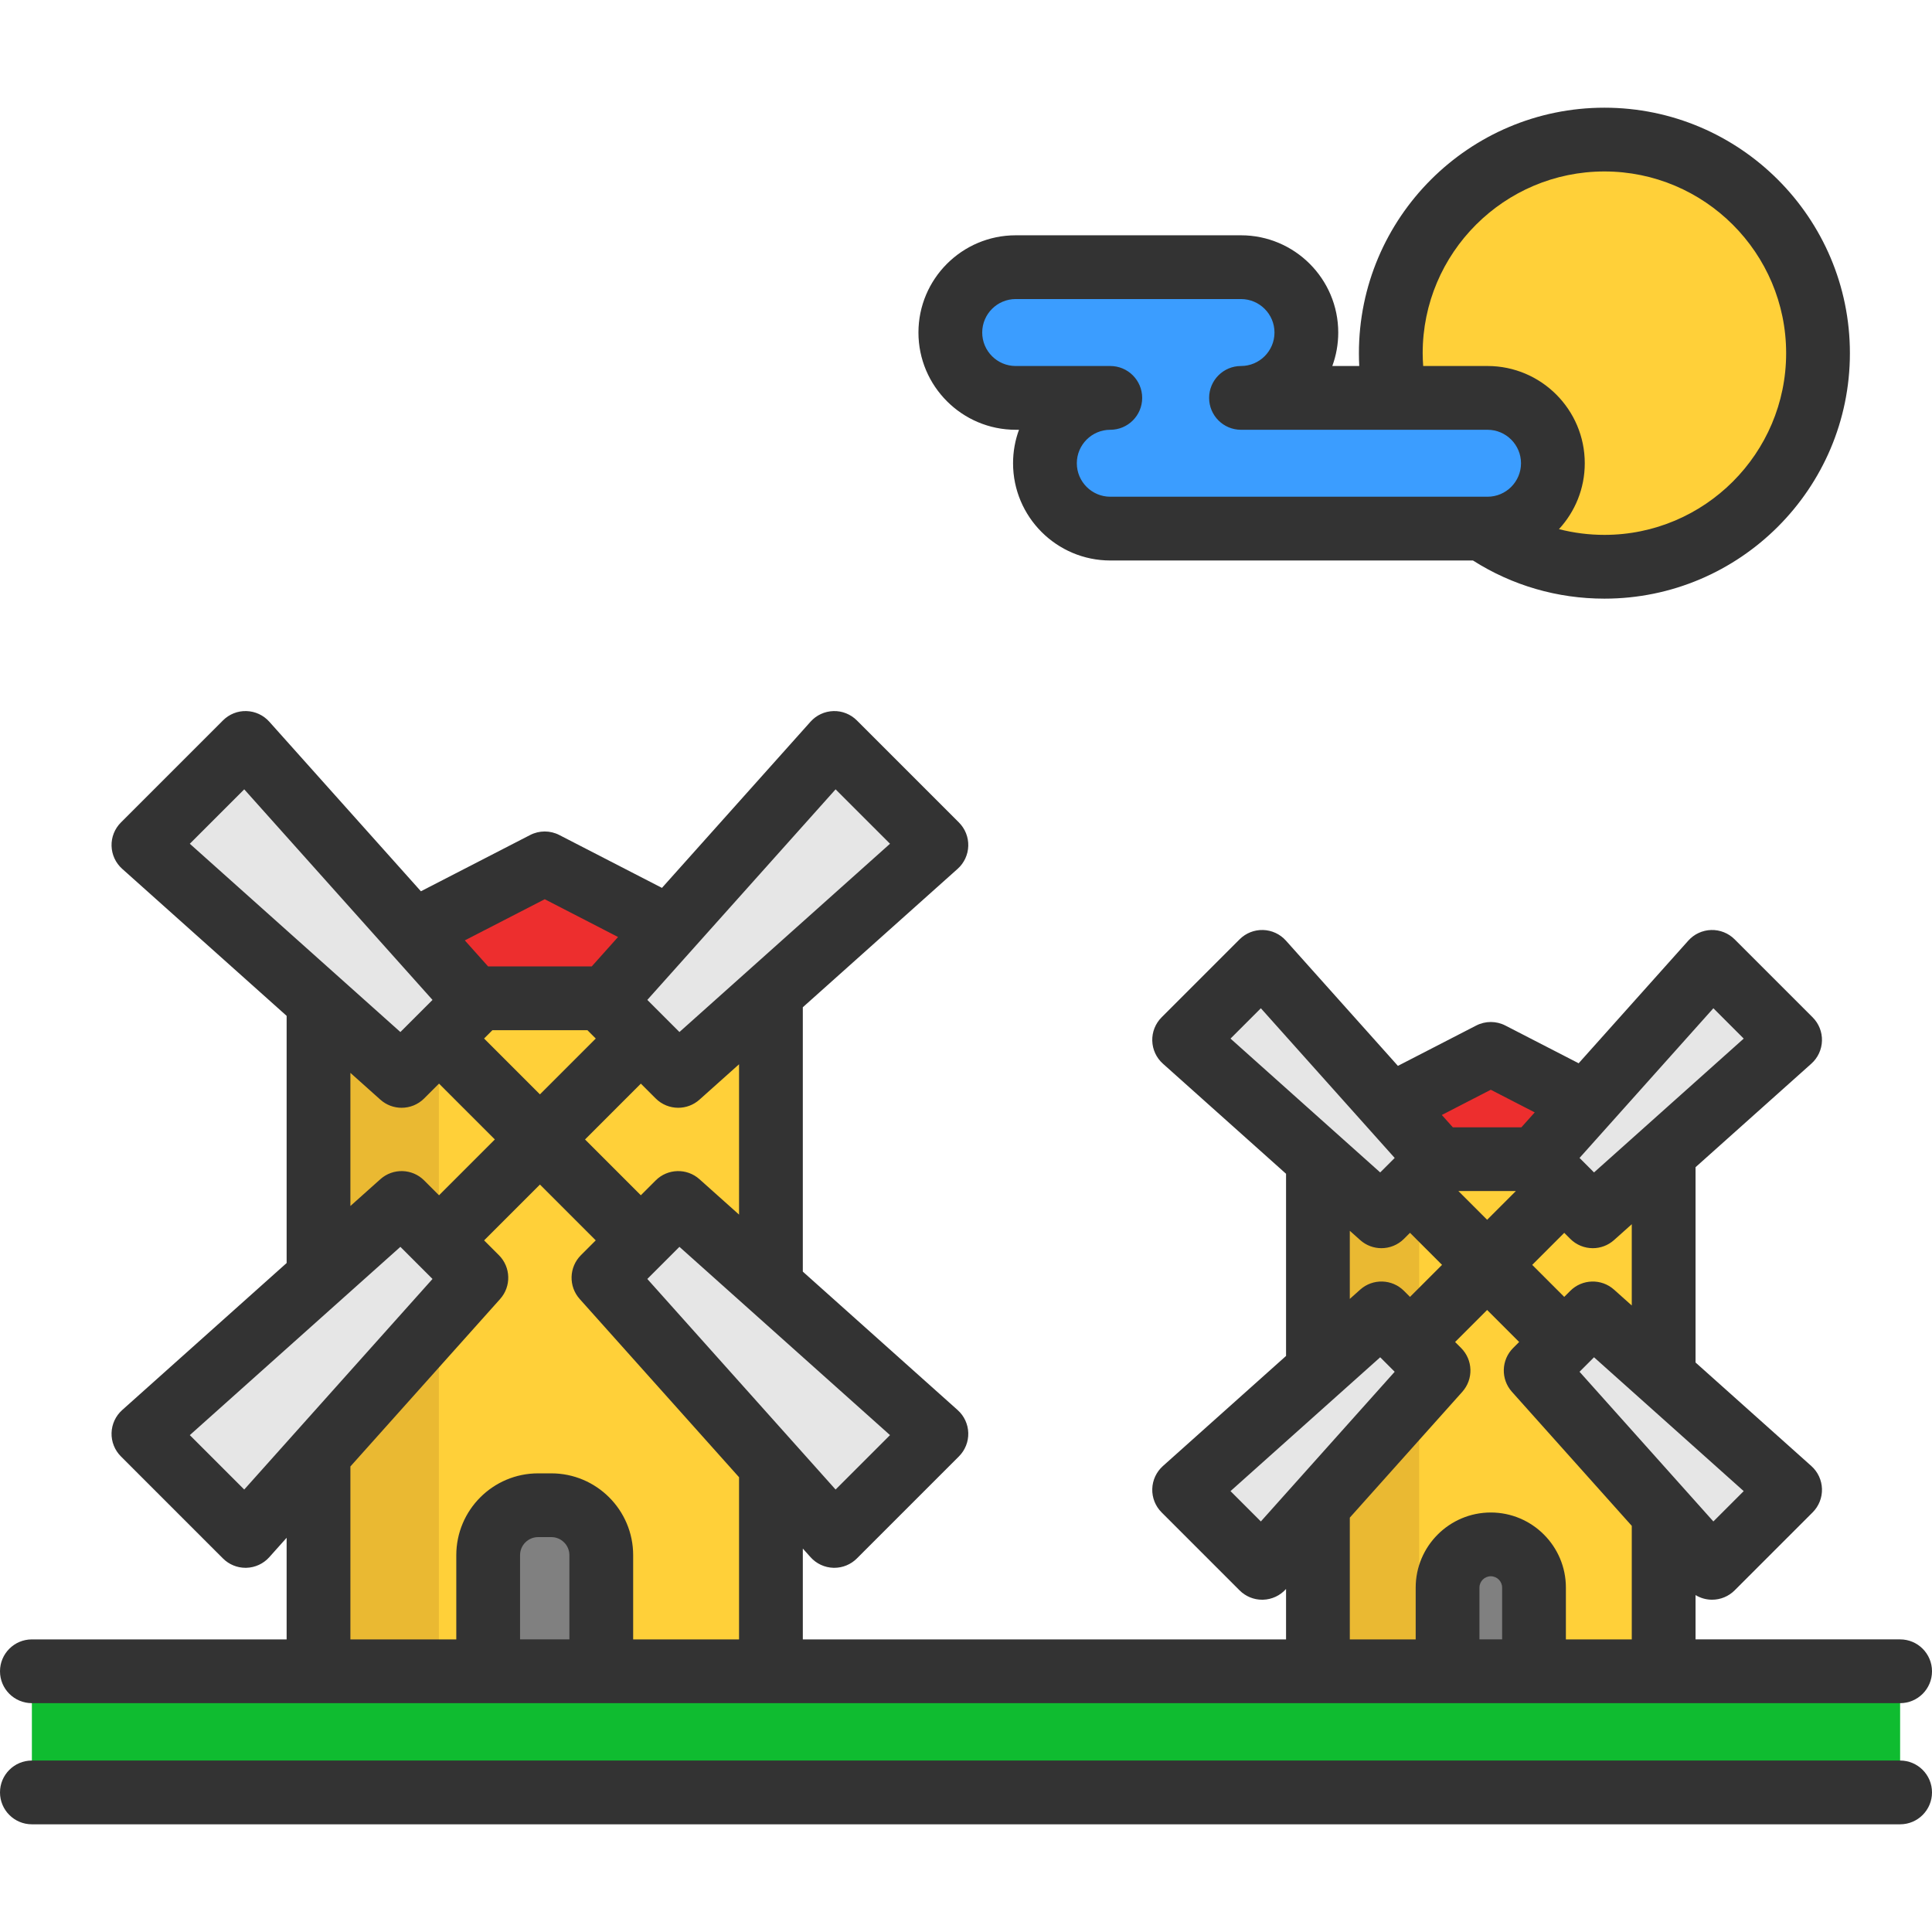 <?xml version="1.0" encoding="iso-8859-1"?>
<!-- Uploaded to: SVG Repo, www.svgrepo.com, Generator: SVG Repo Mixer Tools -->
<svg xmlns="http://www.w3.org/2000/svg" xmlns:xlink="http://www.w3.org/1999/xlink" version="1.1" id="Layer_1"  viewBox="0 0 454.479 454.479" xml:space="preserve" width="512" height="512">
<g>
	<polygon style="fill:#FFD039;" points="367.972,278.738 349.822,296.868 331.692,278.738 331.682,278.728 338.402,272.008    361.242,272.008  "/>
	<polygon style="fill:#FFD039;" points="349.822,296.868 331.692,315.018 324.962,308.298 311.682,320.168 310.022,318.318    310.022,275.418 311.672,273.568 324.962,285.448 331.682,278.728 331.692,278.738  "/>
	<polygon style="fill:#FFD039;" points="391.352,273.688 391.352,320.048 389.792,321.798 374.682,308.298 367.962,315.008    349.822,296.868 367.972,278.738 374.682,285.448 389.792,271.938  "/>
	<path style="fill:#FFD039;" d="M361.242,321.728l30.78,34.43l-0.67,0.6v35.72h-30.5v-19.69c0-5.61-4.55-10.16-10.16-10.16   c-5.62,0-10.17,4.55-10.17,10.16v19.69h-30.5v-37.45l-0.77-0.69l29.15-32.61l-6.71-6.71l18.13-18.15l18.14,18.14L361.242,321.728z"/>
	<path style="fill:#FFD039;" d="M141.952,299.898l40.28,45.05l-0.88,0.79v46.74h-39.91v-27.31c0-6.49-5.26-11.75-11.75-11.75h-3.11   c-6.48,0-11.75,5.26-11.75,11.75v27.31h-39.91v-49l-1.01-0.9l38.15-42.68l-8.79-8.78l0.01-0.01l23.73-23.74l23.74,23.74   L141.952,299.898z"/>
	<polygon style="fill:#FFD039;" points="141.952,234.838 150.752,243.638 127.012,267.368 103.282,243.638 103.272,243.628    112.062,234.838  "/>
	<polygon style="fill:#FFD039;" points="74.922,299.508 74.922,235.768 75.332,235.308 94.472,252.418 103.272,243.628    103.282,243.638 127.012,267.368 103.282,291.108 103.272,291.118 94.472,282.318 75.062,299.668  "/>
	<polygon style="fill:#FFD039;" points="181.352,233.508 181.352,301.768 181.322,301.798 159.542,282.318 150.752,291.108    127.012,267.368 150.752,243.638 159.542,252.418 181.062,233.178  "/>
	<rect x="74.927" y="235.773" style="fill:#EAB932;" width="28.315" height="155.736"/>
	<rect x="310.927" y="265.479" style="fill:#EAB932;" width="22.914" height="126.03"/>
	<rect x="7.5" y="396.146" style="fill:#0FBC30;" width="439.478" height="25.499"/>
	<path style="fill:#808080;" d="M360.852,372.788v19.69h-20.33v-19.69c0-5.61,4.55-10.16,10.17-10.16   C356.302,362.628,360.852,367.178,360.852,372.788z"/>
	<polygon style="fill:#E6E6E6;" points="338.402,321.728 309.252,354.338 296.902,368.148 278.552,349.788 311.682,320.168    324.962,308.298 331.692,315.018  "/>
	<polygon style="fill:#E6E6E6;" points="367.962,315.008 374.682,308.298 389.792,321.798 421.102,349.788 402.742,368.148    392.022,356.158 361.242,321.728  "/>
	<polygon style="fill:#E6E6E6;" points="421.102,243.948 389.792,271.938 374.682,285.448 367.972,278.738 361.242,272.008    372.642,259.258 402.742,225.598  "/>
	<polygon style="fill:#E6E6E6;" points="327.562,259.878 338.402,272.008 331.682,278.728 324.962,285.448 311.672,273.568    278.552,243.948 296.902,225.598  "/>
	<polygon style="fill:#ED2E2E;" points="372.642,259.258 361.242,272.008 338.402,272.008 327.562,259.878 329.472,258.168    350.692,247.248 370.762,257.578  "/>
	<polygon style="fill:#E6E6E6;" points="157.472,217.478 196.262,174.098 220.272,198.118 181.062,233.178 159.542,252.418    150.752,243.638 141.952,234.838  "/>
	<polygon style="fill:#E6E6E6;" points="97.322,218.358 112.062,234.838 103.272,243.628 94.472,252.418 75.332,235.308    33.742,198.118 57.762,174.098  "/>
	<polygon style="fill:#E6E6E6;" points="112.062,299.898 73.912,342.578 57.762,360.638 33.742,336.618 75.062,299.668    94.472,282.318 103.272,291.118  "/>
	<polygon style="fill:#E6E6E6;" points="220.272,336.618 196.262,360.638 182.232,344.948 141.952,299.898 150.752,291.108    159.542,282.318 181.322,301.798  "/>
	<path style="fill:#808080;" d="M141.442,365.168v27.31h-26.61v-27.31c0-6.49,5.27-11.75,11.75-11.75h3.11   C136.182,353.418,141.442,358.678,141.442,365.168z"/>
	<polygon style="fill:#ED2E2E;" points="97.322,218.358 128.242,202.428 157.472,217.478 141.952,234.838 112.062,234.838  "/>
	<path style="fill:#FFD039;" d="M377.422,32.838c27.75,0,50.25,22.5,50.25,50.25s-22.5,50.24-50.25,50.24   c-10.66,0-20.54-3.31-28.67-8.98h1.17c8.49,0,15.37-6.88,15.37-15.38c0-4.24-1.72-8.09-4.5-10.87c-2.78-2.78-6.63-4.5-10.87-4.5   h-21.65c-0.72-3.39-1.1-6.9-1.1-10.51C327.172,55.338,349.672,32.838,377.422,32.838z"/>
	<path style="fill:#3B9DFF;" d="M360.792,98.098c2.78,2.78,4.5,6.63,4.5,10.87c0,8.5-6.88,15.38-15.37,15.38h-1.17h-87.57   c-4.24,0-8.09-1.72-10.87-4.5c-2.78-2.78-4.5-6.63-4.5-10.88c0-8.49,6.88-15.37,15.37-15.37h-22.25c-4.25,0-8.09-1.72-10.87-4.5   c-2.79-2.78-4.51-6.63-4.51-10.87c0-8.5,6.89-15.38,15.38-15.38h53c4.25,0,8.09,1.72,10.87,4.5c2.78,2.78,4.5,6.63,4.5,10.88   c0,8.49-6.88,15.37-15.37,15.37h36.34h21.65C354.162,93.598,358.012,95.318,360.792,98.098z"/>
	<g>
		<path style="fill:#333333;" d="M7.5,400.646h439.479c4.143,0,7.5-3.358,7.5-7.5s-3.357-7.5-7.5-7.5h-48.124v-10.423    c1.102,0.668,2.367,1.052,3.681,1.088c0.069,0.002,0.14,0.003,0.209,0.003c1.986,0,3.895-0.789,5.304-2.197l18.354-18.354    c1.457-1.458,2.251-3.452,2.193-5.513s-0.961-4.007-2.498-5.382l-27.242-24.357V274.57l27.242-24.357    c1.537-1.374,2.44-3.32,2.498-5.381s-0.736-4.055-2.193-5.513l-18.354-18.354c-1.459-1.458-3.461-2.253-5.513-2.194    c-2.062,0.058-4.008,0.961-5.382,2.498l-25.797,28.853l-17.232-8.876c-2.156-1.11-4.713-1.11-6.869,0l-18.416,9.486    l-26.343-29.463c-1.374-1.537-3.32-2.44-5.382-2.498c-2.058-0.06-4.055,0.736-5.513,2.194l-18.354,18.354    c-1.457,1.458-2.251,3.452-2.193,5.513s0.961,4.007,2.498,5.381l28.973,25.905v42.848l-28.973,25.905    c-1.537,1.375-2.44,3.321-2.498,5.382s0.736,4.055,2.193,5.513l18.354,18.354c1.409,1.409,3.317,2.197,5.304,2.197    c0.069,0,0.14-0.001,0.209-0.003c2.062-0.058,4.008-0.961,5.382-2.498l0.029-0.033v11.865H188.854v-21.37l1.814,2.029    c1.374,1.537,3.32,2.44,5.382,2.498c0.069,0.002,0.14,0.003,0.209,0.003c1.986,0,3.895-0.789,5.304-2.197l24.018-24.018    c1.457-1.458,2.251-3.452,2.193-5.513s-0.961-4.007-2.498-5.382l-36.422-32.565v-62.189l36.422-32.565    c1.537-1.375,2.44-3.321,2.498-5.382s-0.736-4.055-2.193-5.513l-24.018-24.018c-1.459-1.458-3.469-2.261-5.513-2.194    c-2.062,0.058-4.008,0.961-5.382,2.498l-34.952,39.092l-24.141-12.435c-2.156-1.11-4.713-1.11-6.869,0l-25.692,13.233    l-35.665-39.891c-1.374-1.537-3.32-2.44-5.382-2.498c-2.063-0.068-4.055,0.736-5.513,2.194l-24.018,24.018    c-1.457,1.458-2.251,3.452-2.193,5.513s0.961,4.007,2.498,5.382l38.686,34.589v58.142l-38.686,34.589    c-1.537,1.375-2.44,3.321-2.498,5.382s0.736,4.055,2.193,5.513l24.018,24.018c1.409,1.409,3.317,2.197,5.304,2.197    c0.069,0,0.14-0.001,0.209-0.003c2.062-0.058,4.008-0.961,5.382-2.498l4.078-4.561v23.902H7.5c-4.143,0-7.5,3.358-7.5,7.5    S3.357,400.646,7.5,400.646z M122.337,385.646v-19.811c0-2.343,1.906-4.25,4.25-4.25h3.106c2.344,0,4.25,1.907,4.25,4.25v19.811    H122.337z M348.023,385.646v-12.184c0-1.47,1.196-2.666,2.666-2.666c1.471,0,2.667,1.196,2.667,2.666v12.184H348.023z     M403.049,357.903l-31.483-35.212l3.408-3.408l35.213,31.483L403.049,357.903z M383.854,307.101l-4.17-3.728    c-2.966-2.652-7.488-2.527-10.302,0.288l-1.416,1.416l-7.531-7.531l7.534-7.535l1.412,1.412c1.461,1.46,3.381,2.197,5.305,2.197    c1.783,0,3.571-0.633,4.998-1.909l4.17-3.729V307.101z M356.587,280.181l-6.758,6.758l-6.758-6.758H356.587z M403.049,237.18    l7.138,7.137l-35.213,31.484l-3.408-3.408L403.049,237.18z M350.689,256.351l10.338,5.324l-3.135,3.506h-16.135l-2.589-2.896    L350.689,256.351z M296.601,237.18l31.483,35.213l-3.408,3.408l-35.213-31.484L296.601,237.18z M317.525,289.529l2.439,2.181    c1.427,1.276,3.214,1.909,4.998,1.909c1.924,0,3.844-0.736,5.305-2.197l1.416-1.416l7.539,7.539l-7.535,7.535l-1.421-1.421    c-2.813-2.814-7.335-2.939-10.302-0.288l-2.439,2.181V289.529z M296.601,357.903l-7.138-7.137l35.213-31.483l3.408,3.408    L296.601,357.903z M317.525,357.004l26.468-29.603c2.652-2.967,2.526-7.489-0.288-10.302l-1.411-1.411l7.535-7.535l7.531,7.531    l-1.415,1.415c-2.814,2.813-2.94,7.335-0.288,10.302l28.198,31.539v26.707h-15.498v-12.184c0-9.741-7.926-17.666-17.667-17.666    s-17.666,7.925-17.666,17.666v12.184h-15.498V357.004z M196.563,350.395l-44.29-49.536l7.556-7.555l49.536,44.29L196.563,350.395z     M173.854,285.721l-9.313-8.327c-2.966-2.652-7.487-2.527-10.303,0.288l-3.489,3.489l-13.128-13.128l13.134-13.134l3.484,3.484    c1.46,1.46,3.38,2.197,5.304,2.197c1.783,0,3.571-0.633,4.998-1.909l9.313-8.327V285.721z M115.838,242.335h22.341l1.968,1.968    l-13.133,13.133l-13.139-13.139L115.838,242.335z M196.563,185.681l12.802,12.801l-49.536,44.29l-7.556-7.555L196.563,185.681z     M128.141,211.532l17.246,8.884l-6.187,6.92h-24.384l-5.473-6.122L128.141,211.532z M57.453,185.681l44.289,49.537l-7.555,7.555    l-49.536-44.29L57.453,185.681z M82.427,252.379l7.05,6.303c1.427,1.276,3.214,1.909,4.998,1.909c1.924,0,3.844-0.736,5.305-2.197    l3.489-3.489l13.139,13.139l-13.133,13.133l-3.495-3.495c-2.815-2.814-7.337-2.94-10.303-0.288l-7.05,6.303V252.379z     M57.453,350.395l-12.802-12.801l49.536-44.29l7.555,7.555L57.453,350.395z M82.427,344.967l35.225-39.397    c2.652-2.967,2.526-7.488-0.287-10.302l-3.484-3.484l13.133-13.133l13.127,13.128l-3.49,3.49    c-2.813,2.814-2.939,7.335-0.287,10.302l37.489,41.93v38.147h-24.91v-19.811c0-10.614-8.636-19.25-19.25-19.25h-3.106    c-10.614,0-19.25,8.636-19.25,19.25v19.811h-24.91V344.967z"/>
		<path style="fill:#333333;" d="M446.979,414.145H7.5c-4.143,0-7.5,3.358-7.5,7.5s3.357,7.5,7.5,7.5h439.479    c4.143,0,7.5-3.358,7.5-7.5S451.121,414.145,446.979,414.145z"/>
		<path style="fill:#333333;" d="M238.929,101.099h0.776c-0.903,2.456-1.396,5.109-1.396,7.874    c0,12.613,10.262,22.875,22.874,22.875h85.309c9.233,5.878,19.872,8.977,30.925,8.977c31.844,0,57.75-25.902,57.75-57.74    c0-31.843-25.906-57.75-57.75-57.75s-57.75,25.907-57.75,57.75c0,1.005,0.027,2.011,0.079,3.015h-6.337    c0.903-2.457,1.396-5.108,1.396-7.875c0-12.613-10.262-22.874-22.875-22.874h-53.002c-12.613,0-22.875,10.261-22.875,22.874    C216.054,90.837,226.315,101.099,238.929,101.099z M334.667,83.083c0-23.572,19.178-42.75,42.75-42.75s42.75,19.178,42.75,42.75    c0,23.567-19.178,42.74-42.75,42.74c-3.648,0-7.233-0.461-10.692-1.35c3.766-4.079,6.072-9.525,6.072-15.501    c0-12.613-10.262-22.874-22.874-22.874h-15.137C334.715,85.095,334.667,84.09,334.667,83.083z M238.929,70.35h53.002    c4.343,0,7.875,3.532,7.875,7.874s-3.532,7.875-7.875,7.875c-4.143,0-7.5,3.358-7.5,7.5s3.357,7.5,7.5,7.5h57.992    c4.342,0,7.874,3.532,7.874,7.874s-3.532,7.875-7.874,7.875h-0.994c-0.062-0.001-0.123,0-0.185,0h-87.561    c-4.342,0-7.874-3.533-7.874-7.875s3.532-7.874,7.874-7.874c4.143,0,7.5-3.358,7.5-7.5s-3.357-7.5-7.5-7.5h-22.254    c-4.343,0-7.875-3.533-7.875-7.875S234.586,70.35,238.929,70.35z"/>
	</g>
</g>















</svg>